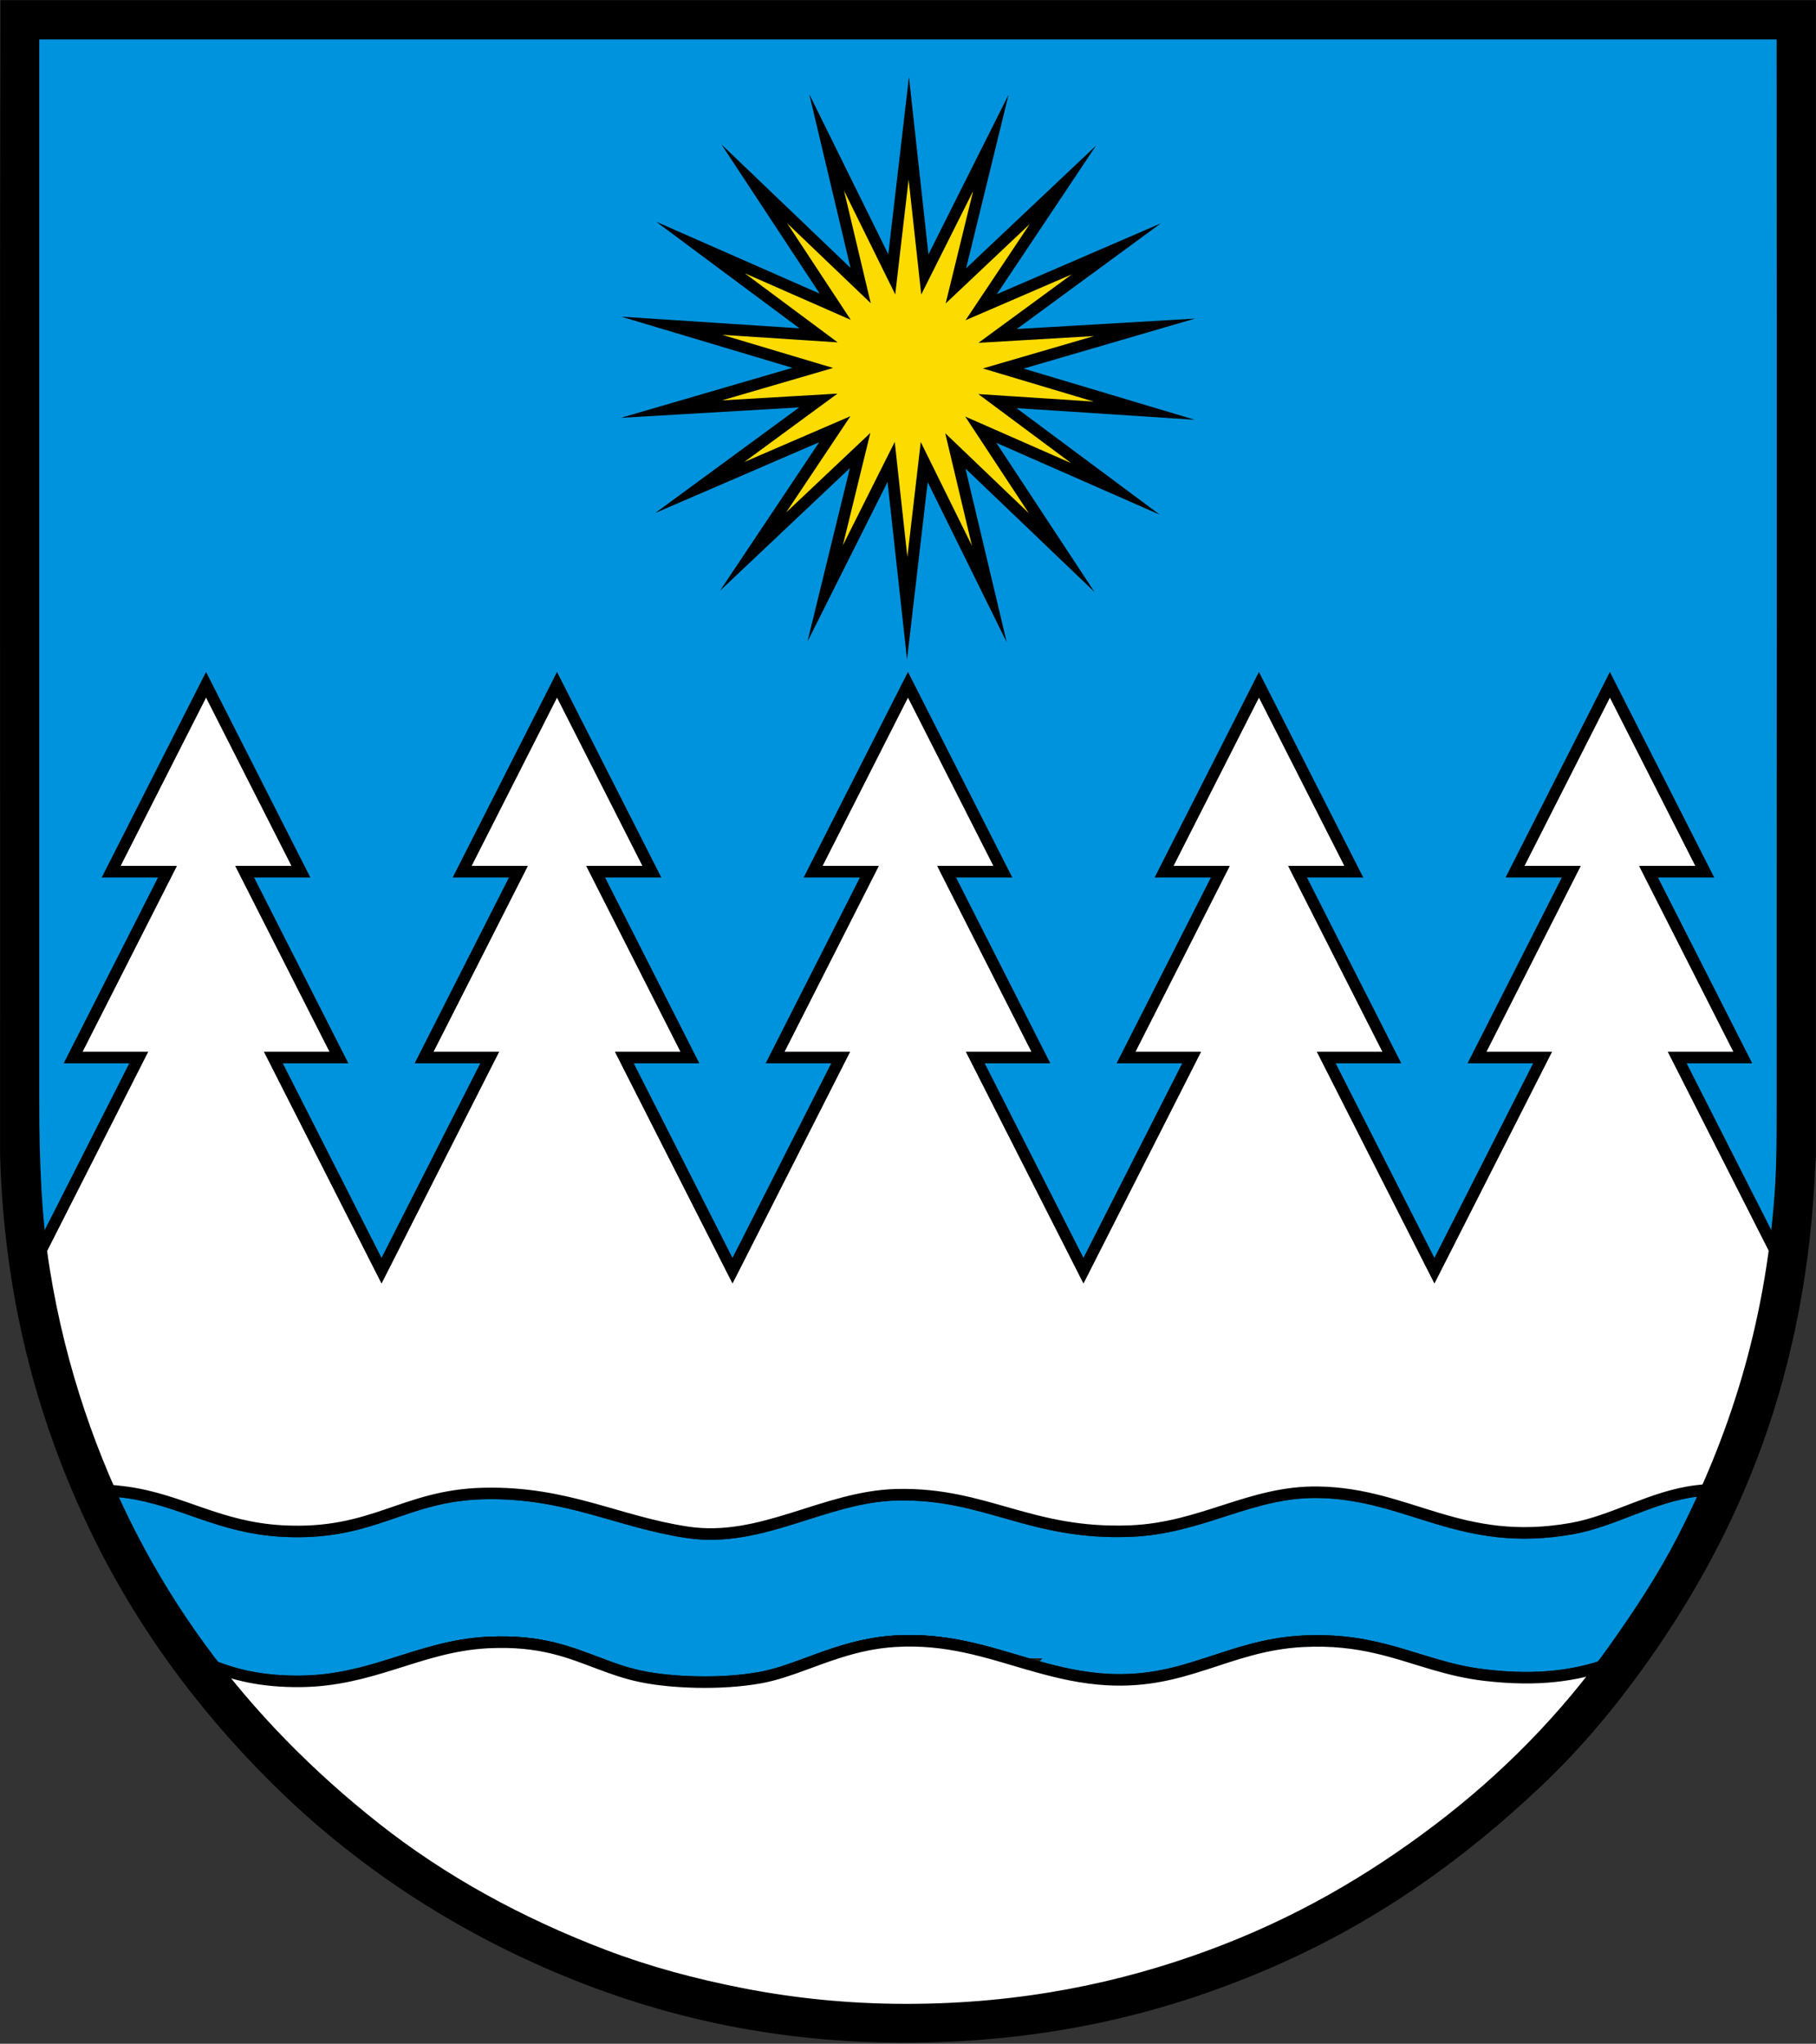<?xml version="1.0" encoding="UTF-8"?>
<svg width="566.94pt" height="638.07pt" version="1.1" viewBox="0 0 566.94 638.07" xmlns="http://www.w3.org/2000/svg"><rect x="0" y="0" width="566.94" height="638.07" fill="#333333" stroke="none"/><clipPath id="a"><path d="m0 414h566.94v163h-566.94z"/></clipPath><clipPath id="b"><path d="m13 461h540v177.07h-540z"/></clipPath><clipPath id="c"><path d="m0 162h566.94v368h-566.94z"/></clipPath><clipPath id="d"><path d="m0 0h566.94v448h-566.94z"/></clipPath><clipPath id="e"><path d="m0 0h566.94v638h-566.94z"/></clipPath><path d="m447.76 519.61-71.691-0.031c9.535-3.07 18.816-6.574 30.895-7.172 17.707-0.859 28.625 3.668 40.797 7.203" fill="#fff" fill-rule="evenodd"/><path d="m447.76 519.61-71.691-0.031c9.535-3.07 18.816-6.574 30.895-7.172 17.707-0.859 28.625 3.668 40.797 7.203z" fill="none" stroke="#211e1e" stroke-miterlimit="10" stroke-width="3.6"/><path d="m533.95 465.1c-2.473 5.617-5.102 11.082-7.836 16.402-6.262 12.18-13.719 23.402-21.453 34.301-0.91 1.281-1.84 2.566-2.777 3.828-9.676 3.414-21.492 5.352-38.41 3.344-5.777-0.688-10.848-1.949-15.715-3.363-12.172-3.535-23.09-8.062-40.797-7.203-12.078 0.598-21.359 4.102-30.895 7.172h-0.031c-9.715 3.141-19.684 5.848-33.199 4.566-7.777-0.738-14.805-2.578-21.723-4.586h-0.043c-12.969-3.769-25.52-8.16-41.73-7.152-6.332 0.395-11.969 1.719-17.191 3.363-0.395 0.121-0.777 0.242-1.152 0.363-3.332 1.082-6.504 2.273-9.594 3.402-4.766 1.75-9.332 3.367-13.969 4.215-12.262 2.242-28.039 1.613-37.461-0.395-4.617-0.98-8.566-2.383-12.445-3.848h-0.027c-9.535-3.566-18.535-7.523-35.148-6.707-10.988 0.547-20.172 3.715-29.664 6.688-8.777 2.734-17.797 5.312-28.754 5.434-12.445 0.148-21.273-2.133-29.09-5.453-12.391-16.332-23.117-34.32-31.855-54.199 2.082 0.121 4.203 0.324 6.344 0.617 17.441 2.383 28.824 11.039 48.895 12.121 28.512 1.523 37.602-11.184 62.852-11.727 25.918-0.566 41.523 8.805 63.5 12.117 23.23 3.496 42.793-11.199 65.398-11.734 27.773-0.645 41.539 12.625 73.012 11.344 22.34-0.91 37.379-12.414 58.418-12.121 28.594 0.395 44.418 17.562 79.367 11.332 13.008-2.312 24.812-9.98 38.73-11.727 1.484-0.18 2.973-0.324 4.445-0.395" fill="#0093dd" fill-rule="evenodd"/><g clip-path="url(#a)"><path transform="matrix(.1 0 0 -.1 0 638.07)" d="m5339.5 1729.7c-24.727-56.172-51.016-110.82-78.359-164.02-62.617-121.8-137.19-234.02-214.53-343.01-9.102-12.812-18.398-25.664-27.774-38.281-96.758-34.141-214.92-53.516-384.1-33.438-57.774 6.875-108.48 19.492-157.15 33.633-121.72 35.352-230.9 80.625-407.97 72.031-120.78-5.976-213.59-41.016-308.95-71.719h-0.312c-97.148-31.406-196.84-58.477-331.99-45.664-77.774 7.383-148.05 25.781-217.23 45.859h-0.43c-129.69 37.695-255.2 81.602-417.3 71.523-63.32-3.945-119.69-17.188-171.91-33.633-3.945-1.211-7.774-2.422-11.524-3.633-33.32-10.82-65.039-22.734-95.938-34.023-47.656-17.5-93.32-33.672-139.69-42.148-122.62-22.422-280.39-16.133-374.61 3.945-46.172 9.805-85.664 23.828-124.45 38.476h-0.273c-95.352 35.664-185.35 75.234-351.48 67.07-109.88-5.469-201.72-37.148-296.64-66.875-87.773-27.344-177.97-53.125-287.54-54.336-124.45-1.484-212.73 21.328-290.9 54.531-123.91 163.32-231.17 343.2-318.55 541.99 20.82-1.211 42.031-3.242 63.438-6.172 174.41-23.828 288.24-110.39 488.95-121.21 285.12-15.234 376.02 111.84 628.52 117.27 259.18 5.664 415.23-88.047 635-121.17 232.3-34.961 427.93 111.99 653.98 117.34 277.73 6.445 415.39-126.25 730.12-113.44 223.4 9.102 373.79 124.14 584.18 121.21 285.94-3.945 444.18-175.62 793.67-113.32 130.08 23.125 248.12 99.805 387.3 117.27 14.844 1.797 29.726 3.242 44.453 3.945z" fill="none" stroke="#211e1e" stroke-miterlimit="10" stroke-width="36"/></g><path d="m187.5 519.51-64.812-0.019c9.492-2.973 18.676-6.141 29.664-6.688 16.613-0.816 25.613 3.141 35.148 6.707" fill="#fff" fill-rule="evenodd"/><path d="m187.5 519.51-64.812-0.019c9.492-2.973 18.676-6.141 29.664-6.688 16.613-0.816 25.613 3.141 35.148 6.707z" fill="none" stroke="#211e1e" stroke-miterlimit="10" stroke-width="3.6"/><path d="m321.07 519.56-69.668-0.023c3.09-1.129 6.262-2.32 9.594-3.402 0.375-0.121 0.758-0.242 1.152-0.363 5.223-1.645 10.859-2.969 17.191-3.363 16.211-1.008 28.762 3.383 41.73 7.152" fill="#fff" fill-rule="evenodd"/><path d="m321.07 519.56-69.668-0.023c3.09-1.129 6.262-2.32 9.594-3.402 0.375-0.121 0.758-0.242 1.152-0.363 5.223-1.645 10.859-2.969 17.191-3.363 16.211-1.008 28.762 3.383 41.73 7.152z" fill="none" stroke="#211e1e" stroke-miterlimit="10" stroke-width="3.6"/><path d="m447.76 519.61-71.691-0.031c9.535-3.07 18.816-6.574 30.895-7.172 17.707-0.859 28.625 3.668 40.797 7.203" fill="#fff" fill-rule="evenodd"/><path d="m447.76 519.61-71.691-0.031c9.535-3.07 18.816-6.574 30.895-7.172 17.707-0.859 28.625 3.668 40.797 7.203z" fill="none" stroke="#211e1e" stroke-miterlimit="10" stroke-width="3.6"/><path d="m187.5 519.51-64.812-0.019c9.492-2.973 18.676-6.141 29.664-6.688 16.613-0.816 25.613 3.141 35.148 6.707" fill="#fff" fill-rule="evenodd"/><path d="m187.5 519.51-64.812-0.019c9.492-2.973 18.676-6.141 29.664-6.688 16.613-0.816 25.613 3.141 35.148 6.707z" fill="none" stroke="#211e1e" stroke-miterlimit="10" stroke-width="3.6"/><path d="m321.07 519.56-69.668-0.023c3.09-1.129 6.262-2.32 9.594-3.402 0.375-0.121 0.758-0.242 1.152-0.363 5.223-1.645 10.859-2.969 17.191-3.363 16.211-1.008 28.762 3.383 41.73 7.152" fill="#fff" fill-rule="evenodd"/><path d="m321.07 519.56-69.668-0.023c3.09-1.129 6.262-2.32 9.594-3.402 0.375-0.121 0.758-0.242 1.152-0.363 5.223-1.645 10.859-2.969 17.191-3.363 16.211-1.008 28.762 3.383 41.73 7.152z" fill="none" stroke="#211e1e" stroke-miterlimit="10" stroke-width="3.6"/><path d="m447.76 519.61-71.691-0.031" fill="none" stroke="#211e1e" stroke-miterlimit="10" stroke-width="3.6"/><path d="m501.88 519.63c-14.91 20.18-32.555 37.703-52.246 52.652-21.324 16.18-44.461 29.684-71.875 39.75-27.219 10.012-58.438 16.727-94.789 16.727-18.352 0-35.398-1.828-51.012-4.848-15.516-3-30.121-6.969-43.633-12.117-26.949-10.254-50.934-23.535-71.629-39.875-19.352-15.281-36.836-32.637-51.855-52.449 7.816 3.32 16.645 5.602 29.09 5.453 10.957-0.121 19.977-2.699 28.754-5.434 9.492-2.973 18.676-6.141 29.664-6.688 16.613-0.816 25.613 3.141 35.148 6.707h0.027c3.879 1.465 7.828 2.867 12.445 3.848 9.422 2.008 25.199 2.637 37.461 0.395 4.637-0.848 9.203-2.465 13.969-4.215 3.09-1.129 6.262-2.32 9.594-3.402 0.375-0.121 0.758-0.242 1.152-0.363 5.223-1.645 10.859-2.969 17.191-3.363 16.211-1.008 28.762 3.383 41.73 7.152h0.043c6.918 2.008 13.945 3.848 21.723 4.586 13.516 1.281 23.484-1.426 33.199-4.566h0.031c9.535-3.07 18.816-6.574 30.895-7.172 17.707-0.859 28.625 3.668 40.797 7.203 4.867 1.414 9.938 2.676 15.715 3.363 16.918 2.008 28.734 0.07 38.41-3.344" fill="#fff" fill-rule="evenodd"/><g clip-path="url(#b)" stroke="#000"><path transform="matrix(.1 0 0 -.1 0 638.07)" d="m5018.8 1184.4c-149.1-201.8-325.55-377.03-522.46-526.52-213.24-161.8-444.61-296.84-718.75-397.5-272.19-100.12-584.38-167.27-947.89-167.27-183.52 0-353.98 18.281-510.12 48.477-155.16 30-301.21 69.688-436.33 121.17-269.49 102.54-509.34 235.35-716.29 398.75-193.52 152.81-368.36 326.37-518.55 524.49 78.164-33.203 166.45-56.016 290.9-54.531 109.57 1.211 199.77 26.992 287.54 54.336 94.922 29.727 186.76 61.406 296.64 66.875 166.13 8.164 256.13-31.406 351.48-67.07h0.273c38.789-14.648 78.281-28.672 124.45-38.476 94.219-20.078 251.99-26.367 374.61-3.945 46.367 8.477 92.031 24.648 139.69 42.148 30.898 11.289 62.617 23.203 95.938 34.023 3.75 1.211 7.578 2.422 11.524 3.633 52.226 16.445 108.59 29.688 171.91 33.633 162.11 10.078 287.62-33.828 417.3-71.523h0.43c69.18-20.078 139.45-38.477 217.23-45.859 135.16-12.812 234.84 14.258 331.99 45.664h0.312c95.352 30.703 188.16 65.742 308.95 71.719 177.07 8.594 286.25-36.68 407.97-72.031 48.672-14.141 99.375-26.758 157.15-33.633 169.18-20.078 287.34-0.703 384.1 33.438z" fill="none" stroke="#000" stroke-miterlimit="10" stroke-width="36"/></g><path d="m554.82 391.64c-0.23 1.699-0.484 3.375-0.746 5.039-3.961 25.453-11.09 47.957-20.129 68.418-1.473 0.07-2.961 0.215-4.445 0.395-13.918 1.746-25.723 9.414-38.73 11.727-34.949 6.231-50.773-10.938-79.367-11.332-21.039-0.293-36.078 11.211-58.418 12.121-31.473 1.281-45.238-11.988-73.012-11.344-22.605 0.535-42.168 15.23-65.398 11.734-21.977-3.312-37.582-12.684-63.5-12.117-25.25 0.543-34.34 13.25-62.852 11.727-20.07-1.082-31.453-9.738-48.895-12.121-2.141-0.293-4.262-0.496-6.344-0.617-3.332-7.606-6.383-15.484-9.129-23.645-4.688-13.957-8.473-28.855-11.031-44.844-0.262-1.676-0.512-3.371-0.734-5.09l31.219-61.531h-20.484l29.434-57.992h-17.574l29.652-58.418 29.645 58.418h-17.566l29.422 57.992h-20.473l31.219 61.523 2.535 4.996 33.754-66.52h-20.48l29.43-57.992h-17.562l29.645-58.418 29.641 58.418h-17.562l29.422 57.992h-20.473l31.207 61.512 2.547 5.008 2.543-5.008 31.211-61.512h-20.473l29.422-57.992h-17.566l29.645-58.418 29.645 58.418h-17.562l29.418 57.992h-20.473l31.211 61.5 2.547 5.019 2.543-5.019 31.211-61.5h-20.477l29.422-57.992h-17.562l29.645-58.418 29.645 58.418h-17.566l29.422 57.992h-20.473l31.199 61.492 2.555 5.027 2.555-5.027 31.199-61.492h-20.473l29.422-57.992h-17.566l29.645-58.418 29.645 58.418h-17.562l29.422 57.992h-20.473z" fill="#fff" fill-rule="evenodd"/><g clip-path="url(#c)" stroke="#000"><path transform="matrix(.1 0 0 -.1 0 638.07)" d="m5548.2 2464.3c-2.305-16.992-4.844-33.75-7.461-50.391-39.609-254.53-110.9-479.57-201.29-684.18-14.727-0.703-29.609-2.148-44.453-3.945-139.18-17.461-257.23-94.141-387.3-117.27-349.49-62.305-507.73 109.38-793.67 113.32-210.39 2.93-360.78-112.11-584.18-121.21-314.73-12.812-452.38 119.88-730.12 113.44-226.05-5.351-421.68-152.3-653.98-117.34-219.77 33.125-375.82 126.84-635 121.17-252.5-5.43-343.4-132.5-628.52-117.27-200.7 10.82-314.53 97.383-488.95 121.21-21.406 2.93-42.617 4.961-63.438 6.172-33.32 76.055-63.828 154.84-91.289 236.45-46.875 139.57-84.727 288.55-110.31 448.44-2.617 16.758-5.117 33.711-7.344 50.898l312.19 615.31h-204.84l294.34 579.92h-175.74l296.52 584.18 296.45-584.18h-175.66l294.22-579.92h-204.73l337.54-665.2 337.54 665.2h-204.8l294.3 579.92h-175.62l296.45 584.18 296.41-584.18h-175.62l294.22-579.92h-204.73l312.07-615.12 25.469-50.078 25.43 50.078 312.11 615.12h-204.73l294.22 579.92h-175.66l296.45 584.18 296.45-584.18h-175.62l294.18-579.92h-204.73l312.11-615 25.469-50.195 25.43 50.195 312.11 615h-204.77l294.22 579.92h-175.62l296.45 584.18 296.45-584.18h-175.66l294.22-579.92h-204.73l311.99-614.92 25.547-50.273 25.547 50.273 311.99 614.92h-204.73l294.22 579.92h-175.66l296.45 584.18 296.45-584.18h-175.62l294.22-579.92h-204.73z" fill="none" stroke="#000" stroke-miterlimit="10" stroke-width="36"/></g><path d="m557.38 345.4c0 9.512 0 18.574-0.609 27.27-0.453 6.504-1.109 12.824-1.949 18.977l-31.195-61.48h20.473l-29.422-57.992h17.562l-29.645-58.418-29.645 58.418h17.566l-29.422 57.992h20.473l-31.199 61.492-2.555 5.027-2.555-5.027-31.199-61.492h20.473l-29.422-57.992h17.566l-29.645-58.418-29.645 58.418h17.562l-29.422 57.992h20.477l-31.211 61.5-2.543 5.019-2.547-5.019-31.211-61.5h20.473l-29.418-57.992h17.562l-29.645-58.418-29.645 58.418h17.566l-29.422 57.992h20.473l-31.211 61.512-2.543 5.008-2.547-5.008-31.207-61.512h20.473l-29.422-57.992h17.562l-29.641-58.418-29.645 58.418h17.562l-29.43 57.992h20.48l-33.754 66.52-33.754-66.52h20.473l-29.422-57.992h17.566l-29.645-58.418-29.652 58.418h17.574l-29.434 57.992h20.484l-31.219 61.531c-1.98-14.695-2.535-30.48-2.535-47.391v-334.63c-0.012-0.16-0.02-0.344 0.121-0.363h538.25c2.926 0 7.129 0 9.43 0.012 0 0 0.012 2.664 0.012 5.918 0 3.25 0.012 7.102 0.012 9.465-0.023 106.77 8e-3 213.9 0 320.7" fill="#0093dd" fill-rule="evenodd"/><g clip-path="url(#d)" stroke="#000"><path transform="matrix(.1 0 0 -.1 0 638.07)" d="m5573.8 2926.7c0-95.117 0-185.74-6.094-272.7-4.531-65.039-11.094-128.24-19.492-189.77l-311.95 614.8h204.73l-294.22 579.92h175.62l-296.45 584.18-296.45-584.18h175.66l-294.22-579.92h204.73l-311.99-614.92-25.547-50.273-25.547 50.273-311.99 614.92h204.73l-294.22 579.92h175.66l-296.45 584.18-296.45-584.18h175.62l-294.22-579.92h204.77l-312.11-615-25.43-50.195-25.469 50.195-312.11 615h204.73l-294.18 579.92h175.62l-296.45 584.18-296.45-584.18h175.66l-294.22-579.92h204.73l-312.11-615.12-25.43-50.078-25.469 50.078-312.07 615.12h204.73l-294.22 579.92h175.62l-296.41 584.18-296.45-584.18h175.62l-294.3-579.92h204.8l-337.54-665.2-25.352 49.961-312.19 615.23h204.73l-294.22 579.92h175.66l-296.45 584.18-296.52-584.18h175.74l-294.34-579.92h204.84l-312.19-615.31c-19.805 146.95-25.352 304.8-25.352 473.91v3346.3c-0.117 1.602-0.195 3.438 1.211 3.633h5382.5c29.258 0 71.289 0 94.297-0.117 0 0 0.117-26.641 0.117-59.18 0-32.5 0.117-71.016 0.117-94.648-0.234-1067.7 0.078-2139 0-3207z" fill="none" stroke="#000" stroke-miterlimit="10" stroke-width="36"/></g><g clip-path="url(#e)"><path d="m566.9 362.46h-0.121c-2.496 66.82-23.863 116.25-52.918 157.08-9.707 13.637-20.473 26.473-32.281 37.68-23.863 22.652-50.809 42.23-83.398 56.52-32.602 14.297-69.875 23.992-115.92 24-45.777 8e-3 -83.34-10.348-115.2-24.719-31.992-14.43-59.836-33.914-82.918-57-23.297-23.293-43.168-50.297-57.84-82.082-14.723-31.895-25.078-68.957-26.281-113.64 0.082-120.05-0.16-240.39 0.121-360.24h564.36c0.398 0 1.941 0.012 2.394 0l8e-3 0.359zm-554.64-349.8v331.32c0 18.68 0.688 35.988 3.238 51.957 2.527 15.832 6.281 30.582 10.918 44.402 18.418 54.848 50.945 96.648 91.922 129 20.496 16.18 44.242 29.324 70.922 39.48 13.383 5.098 27.844 9.031 43.199 11.996 15.457 2.996 32.344 4.805 50.516 4.801 35.984 0 66.895-6.656 93.84-16.559 27.148-9.973 50.055-23.34 71.16-39.359 20.73-15.734 39.16-34.34 54.484-55.922 7.656-10.793 15.043-21.906 21.238-33.957 15.602-30.344 27.371-65.086 30.359-107.76 0.602-8.621 0.598-17.59 0.598-27 0.016-105.75 0.09-211.82 0-317.52l-0.012-15.227c-2.281-0.012-6.441-0.012-9.344-0.012h-532.92c-0.141 0.02-0.129 0.188-0.117 0.359" fill-rule="evenodd"/></g><path d="m278.4 85.652 5.316-45.637 5.012 45.672 20.605-41.07-10.91 44.633 33.406-31.543-25.516 38.207 42.18-18.215-37.047 27.18 45.867-2.691-44.105 12.867 44.02 13.16-45.848-2.992 36.863 27.422-42.059-18.496 25.266 38.379-33.199-31.762 10.613 44.699-20.332-41.199-5.312 45.637-5.016-45.672-20.602 41.066 10.91-44.633-33.41 31.547 25.516-38.211-42.18 18.215 37.047-27.176-45.867 2.688 44.105-12.867-44.02-13.16 45.848 2.996-36.863-27.422 42.059 18.492-25.266-38.375 33.199 31.762-10.613-44.703z" fill="#fcdb00"/><path d="m278.4 85.652 5.316-45.637 5.012 45.672 20.605-41.07-10.91 44.633 33.406-31.543-25.516 38.207 42.18-18.215-37.047 27.18 45.867-2.691-44.105 12.867 44.02 13.16-45.848-2.992 36.863 27.422-42.059-18.496 25.266 38.379-33.199-31.762 10.613 44.699-20.332-41.199-5.312 45.637-5.016-45.672-20.602 41.066 10.91-44.633-33.41 31.547 25.516-38.211-42.18 18.215 37.047-27.176-45.867 2.688 44.105-12.867-44.02-13.16 45.848 2.996-36.863-27.422 42.059 18.492-25.266-38.375 33.199 31.762-10.613-44.703z" fill="none" stroke="#000" stroke-miterlimit="10" stroke-width="3.6"/></svg>
